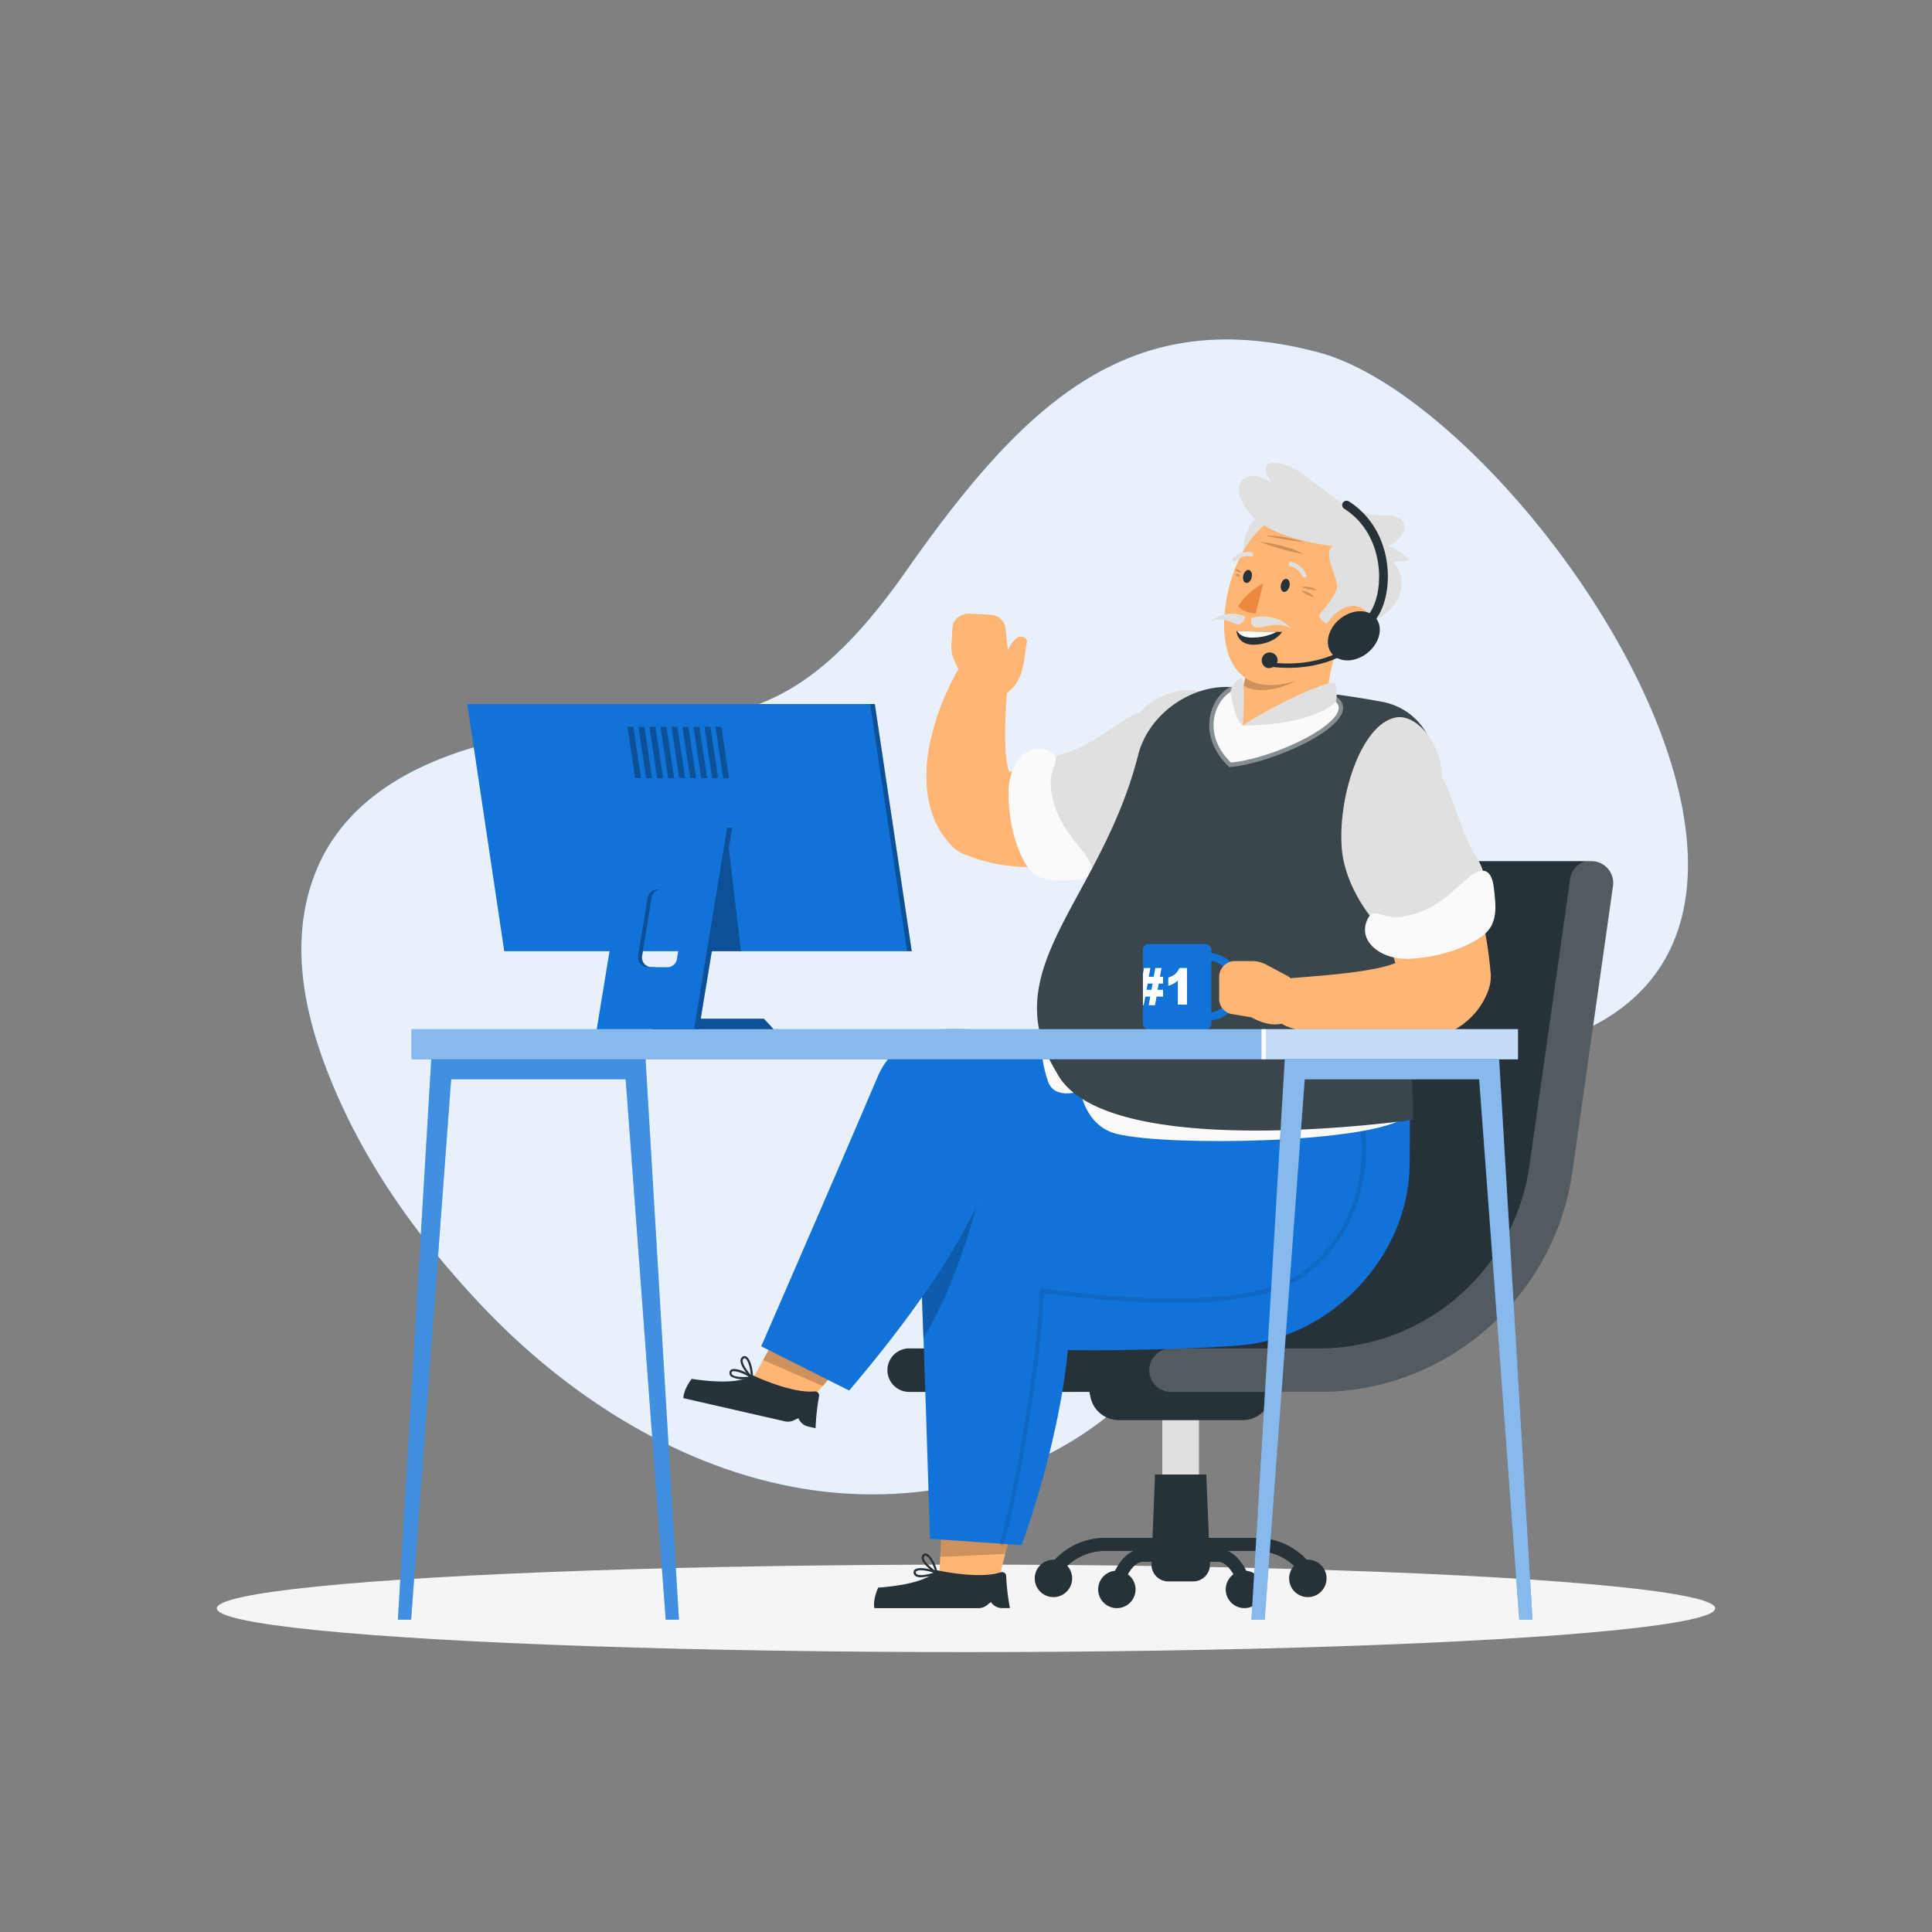 <svg xmlns="http://www.w3.org/2000/svg" viewBox="0 0 500 500"><rect x="0" y="0" width="500" height="500" fill="#808080" stroke="none"/><g id="freepik--background-simple--inject-15"><path d="M341.27,91.2c-48.9-13-76.2,13-106.89,56.73-35.59,50.7-55.46,33.25-102.64,43.19-18.75,3.95-41.7,13-50.23,35-7.52,19.37-1.66,39.94,5.08,55.77,9.07,21.28,22.55,39.5,37.62,55.54,31.46,33.48,79.06,59.34,129.89,45.53a89.58,89.58,0,0,0,45.49-29.12c10-12.07,16-25.62,21.46-40.08,4.15-11.07,8.74-22.47,16.67-31.28,9.27-10.28,18.87-11.6,29.87-10.69,11.18.92,21.59,1.81,33.3-1.74C489.18,243.32,393.56,105.16,341.27,91.2Z" style="fill:#1173D8"></path><path d="M341.27,91.2c-48.9-13-76.2,13-106.89,56.73-35.59,50.7-55.46,33.25-102.64,43.19-18.75,3.95-41.7,13-50.23,35-7.52,19.37-1.66,39.94,5.08,55.77,9.07,21.28,22.55,39.5,37.62,55.54,31.46,33.48,79.06,59.34,129.89,45.53a89.58,89.58,0,0,0,45.49-29.12c10-12.07,16-25.62,21.46-40.08,4.15-11.07,8.74-22.47,16.67-31.28,9.27-10.28,18.87-11.6,29.87-10.69,11.18.92,21.59,1.81,33.3-1.74C489.18,243.32,393.56,105.16,341.27,91.2Z" style="fill:#fff;opacity:0.9"></path></g><g id="freepik--Shadow--inject-15"><ellipse id="freepik--path--inject-15" cx="250" cy="416.24" rx="193.89" ry="11.32" style="fill:#f5f5f5"></ellipse></g><g id="freepik--Character--inject-15"><rect x="300.8" y="365.85" width="9.5" height="24.01" style="fill:#e0e0e0"></rect><path d="M312.18,381.6H298.92L298,404.72a4.37,4.37,0,0,0,4.37,4.55h6.41a4.37,4.37,0,0,0,4.36-4.55Z" style="fill:#263238"></path><path d="M338.56,408.64a1.7,1.7,0,0,1-1.41-.76,14.43,14.43,0,0,0-12.1-6.52h-39a14.43,14.43,0,0,0-12.1,6.52,1.69,1.69,0,0,1-2.82-1.86,17.82,17.82,0,0,1,14.92-8h39A17.82,17.82,0,0,1,340,406a1.69,1.69,0,0,1-1.41,2.62Z" style="fill:#263238"></path><path d="M321.56,367.53h-32a7.51,7.51,0,0,1-7.36-6l-1-4.9h48.76l-1,4.9A7.51,7.51,0,0,1,321.56,367.53Z" style="fill:#263238"></path><path d="M235.53,354.6h38.36a60.49,60.49,0,0,0,59.7-52l10.52-74.08h67.78l-10.52,74.08a60.49,60.49,0,0,1-59.7,52H235.53Z" style="fill:#263238"></path><path d="M235.53,360.22a5.63,5.63,0,1,1,0-11.25H274a55,55,0,0,0,54-47.19l10.52-74.08a5.64,5.64,0,0,1,5.57-4.84h67.78a5.63,5.63,0,0,1,5.57,6.42l-10.52,74.08c-4.6,32.41-32.66,56.86-65.27,56.86H235.53ZM349,234.12l-9.84,69.24A66.32,66.32,0,0,1,310.5,349h31.17a55,55,0,0,0,54.13-47.18l9.61-67.67Z" style="fill:#263238"></path><path d="M303.3,360.22a5.63,5.63,0,1,1,0-11.25h38.37a55,55,0,0,0,54.13-47.18l10.52-74.08a5.63,5.63,0,1,1,11.14,1.58l-10.52,74.08c-4.6,32.41-32.66,56.86-65.27,56.86Z" style="fill:#fff;opacity:0.2"></path><path d="M277.47,408.49a4.84,4.84,0,1,0-4.84,4.84A4.84,4.84,0,0,0,277.47,408.49Z" style="fill:#263238"></path><path d="M343.31,408.49a4.84,4.84,0,1,0-4.84,4.84A4.84,4.84,0,0,0,343.31,408.49Z" style="fill:#263238"></path><path d="M338.56,408.64a1.7,1.7,0,0,1-1.41-.76,14.43,14.43,0,0,0-12.1-6.52h-39a14.43,14.43,0,0,0-12.1,6.52,1.69,1.69,0,0,1-2.82-1.86,17.82,17.82,0,0,1,14.92-8h39A17.82,17.82,0,0,1,340,406a1.69,1.69,0,0,1-1.41,2.62Z" style="fill:#263238"></path><path d="M322.06,411.49a1.71,1.71,0,0,1-1.61-1.17c-1.22-3.71-3.24-6.12-5.15-6.12H295.8c-1.91,0-3.93,2.41-5.15,6.12a1.69,1.69,0,0,1-3.21-1.05c1.74-5.29,4.86-8.44,8.36-8.44h19.5c3.5,0,6.62,3.15,8.36,8.44a1.69,1.69,0,0,1-1.08,2.13A1.58,1.58,0,0,1,322.06,411.49Z" style="fill:#263238"></path><path d="M293.88,411.34a4.84,4.84,0,1,0-4.84,4.84A4.84,4.84,0,0,0,293.88,411.34Z" style="fill:#263238"></path><path d="M326.9,411.34a4.84,4.84,0,1,0-4.84,4.84A4.84,4.84,0,0,0,326.9,411.34Z" style="fill:#263238"></path><polygon points="201.38 344.92 218.41 352.31 208.65 363.7 194.41 357.53 201.38 344.92" style="fill:#ffb573"></polygon><polygon points="201.39 344.92 218.42 352.32 212.95 358.7 197.48 351.99 201.39 344.92" style="opacity:0.2"></polygon><path d="M211.07,369.63l-1.92-.44a3.53,3.53,0,0,1-2.51-2.17h0l-1.23.57a3.51,3.51,0,0,1-2.28.25l-26.27-6c.07-2.36,2.15-5,2.15-5s11.69,2,15.07-.79A.87.87,0,0,1,195,356c2.12,1,10.48,4.61,15.84,4.1a1.07,1.07,0,0,1,1.13,1.29A57.27,57.27,0,0,0,211.07,369.63Z" style="fill:#263238"></path><path d="M194.54,356.81a.27.27,0,0,1-.2-.09c-.11-.12-2.78-3-2.7-4.63a1.19,1.19,0,0,1,.4-.86.92.92,0,0,1,1.07-.17c1.15.58,1.87,3.79,1.72,5.5a.3.3,0,0,1-.19.24Zm-1.84-5.29a.42.42,0,0,0-.29.14.57.57,0,0,0-.2.46c-.05,1,1.22,2.69,2.07,3.69-.06-1.65-.69-3.88-1.42-4.25A.42.42,0,0,0,192.7,351.52Z" style="fill:#263238"></path><path d="M192.47,356.93a5.78,5.78,0,0,1-3.22-.67,1.15,1.15,0,0,1-.46-.82.92.92,0,0,1,.49-1c1.14-.58,4.16.73,5.45,1.86a.28.28,0,0,1-.15.49A19.3,19.3,0,0,1,192.47,356.93ZM190,354.87a1.21,1.21,0,0,0-.5.09c-.1.06-.21.15-.18.43a.63.63,0,0,0,.25.43c.76.61,2.9.6,4.21.5A8.42,8.42,0,0,0,190,354.87Z" style="fill:#263238"></path><path d="M354.33,291.34,347,306.61c-10.76,22.54-37.27,33.87-58.44,25-12.36-5.18-25.85-16.13-35-21.14-7.85,17.21-22.55,36.19-33.8,49.4L197,348.42c8.5-19.51,21.73-50,30.13-69.76a20.27,20.27,0,0,1,17.69-12.29C282.66,265.35,354.33,291.34,354.33,291.34Z" style="fill:#1173D8"></path><path d="M330.83,133.28c-4.27-1.41-9.14,1.3-9.2,10.84s8.61,14.65,12.27,2.32C336.1,139,334,134.31,330.83,133.28Z" style="fill:#e0e0e0"></path><polygon points="243.72 394.87 262.26 394 258.53 408.52 243.03 409.26 243.72 394.87" style="fill:#ffb573"></polygon><polygon points="243.73 394.87 262.27 394 260.18 402.14 243.34 402.94 243.73 394.87" style="opacity:0.2"></polygon><path d="M261.37,416.18h-2a3.51,3.51,0,0,1-2.92-1.57h0l-1.07.84a3.56,3.56,0,0,1-2.17.74H226.29c-.46-2.31,1-5.33,1-5.33s11.84-.63,14.51-4.1a.88.88,0,0,1,.86-.35c2.29.48,11.25,2.18,16.36.49a1.06,1.06,0,0,1,1.38,1A57.64,57.64,0,0,0,261.37,416.18Z" style="fill:#263238"></path><path d="M242.35,407.35a.24.24,0,0,1-.16-.05c-.14-.09-3.37-2.27-3.66-3.92a1.17,1.17,0,0,1,.2-.92.92.92,0,0,1,1-.41c1.24.32,2.66,3.28,2.89,5a.29.29,0,0,1-.14.28A.23.23,0,0,1,242.35,407.35Zm-2.85-4.77a.42.42,0,0,0-.32.21.61.61,0,0,0-.09.5c.17,1,1.78,2.35,2.84,3.14-.42-1.6-1.54-3.63-2.33-3.83Z" style="fill:#263238"></path><path d="M238.34,408.2a2.83,2.83,0,0,1-1.22-.22,1.17,1.17,0,0,1-.63-.7.94.94,0,0,1,.26-1.06c1-.82,4.22-.21,5.73.6a.31.31,0,0,1,.15.27.27.27,0,0,1-.19.24A14.45,14.45,0,0,1,238.34,408.2Zm0-1.82a2.12,2.12,0,0,0-1.22.27c-.09.08-.17.19-.09.46a.62.62,0,0,0,.35.36c.88.43,2.95-.05,4.21-.44A9.74,9.74,0,0,0,238.33,406.38Z" style="fill:#263238"></path><path d="M364.93,285.29l-.12,16.13c-.19,23.79-20.36,45-44.44,46.82-14.06,1-33.06,1.36-44,1.14-1.59,16.66-6.8,36.29-12,50.51l-23.68-1.65c-.62-20.19-1.53-48.82-2.29-67.81-.3-7.4,4.29-14.68,11.35-18.16C285.2,294.79,364.93,285.29,364.93,285.29Z" style="fill:#1173D8"></path><path d="M259.27,400.1a.44.44,0,0,1-.16,0,.56.56,0,0,1-.37-.7c3.58-11.77,10-48.51,10.31-65.38a.62.62,0,0,1,.2-.42.58.58,0,0,1,.44-.13c34.59,4.6,58,3,67.75-4.52,17.09-13.28,16.84-34.78,12.51-46a.56.56,0,0,1,1.05-.41c4.45,11.52,4.7,33.62-12.87,47.28-10.06,7.81-32.92,9.44-68,4.83-.43,17.21-6.8,53.38-10.35,65.05A.55.55,0,0,1,259.27,400.1Z" style="opacity:0.1"></path><path d="M252.64,312.45a170.51,170.51,0,0,1-14.08,23.34c.12,3.33.25,6.86.38,10.53,8.38-13.23,13.71-33.89,13.71-33.89Z" style="opacity:0.2"></path><path d="M301.47,214l-.89.57-.72.44-1.4.81c-.93.53-1.86,1-2.78,1.46-1.85.94-3.75,1.75-5.68,2.52a68.05,68.05,0,0,1-12.11,3.54c-2.11.41-4.28.7-6.48.91a56.25,56.25,0,0,1-6.76.11,46.15,46.15,0,0,1-6.95-.81,44.37,44.37,0,0,1-6.92-2l-.92-.34a9.67,9.67,0,0,1-3.67-2.41,22.19,22.19,0,0,1-4.88-8,27.45,27.45,0,0,1-1.47-7.32,41.9,41.9,0,0,1,1-12,65.2,65.2,0,0,1,3.22-10.19c.66-1.61,1.38-3.18,2.14-4.72l1.19-2.3c.44-.77.84-1.46,1.35-2.33a6.49,6.49,0,0,1,12.07,3.41v1c0,.61-.1,1.42-.14,2.14l-.17,2.23c-.12,1.48-.19,3-.26,4.42s-.1,2.9-.11,4.3,0,2.79.09,4.11a27.69,27.69,0,0,0,1.07,6.88,5.32,5.32,0,0,0,.9,1.8c.28.29.41.15.26-.18l-4.59-2.75a26.88,26.88,0,0,0,6.84.35,31.09,31.09,0,0,0,3.73-.5c1.27-.22,2.57-.49,3.88-.85s2.62-.78,3.95-1.22,2.65-1,4-1.52,2.63-1.15,3.94-1.75c.64-.3,1.28-.62,1.89-.93l.9-.46.42-.21c.09-.05.3-.17.23-.11A12.94,12.94,0,1,1,301.47,214Z" style="fill:#ffb573"></path><path d="M250.61,178.82l7.46.35c7.47-2.43,2.68-11.49,2.68-11.49l-.55-5.28a4,4,0,0,0-3.92-3.3l-5.21-.29c-2.38-.13-4.44,1.46-4.56,3.52l-.29,4.62a8.24,8.24,0,0,0,.73,3.92Z" style="fill:#ffb573"></path><path d="M314,181.14c-3.15-4.22-13.36-3.23-19.26,3.44-2.44-.1-12,8.55-19.32,10.4s-12.6,10.7-10.56,15.69c3.77,9.21,6.33,13.62,13.14,14.36s15.77-3.67,23-9.08S319.56,188.63,314,181.14Z" style="fill:#e0e0e0"></path><path d="M272.28,194.8C266.59,191.14,261,197.28,261,205s1.81,14.3,4.58,18.83,7.66,4.15,12.22,3.94c3.94-.19,5.88-1.61,4-5.19s-8.81-8.76-9.84-18.82C271.39,198.67,274.91,196.49,272.28,194.8Z" style="fill:#fafafa"></path><path d="M270.82,266.35c-1.22,1.26-2.1,6.14.38,13.45,1.71,5.07,8.44,2.54,8.44,2.54s1.18,9.19,9.56,11.16c13.81,3.24,65.9,2.37,74.75-4.5C336.19,288.71,270.82,266.35,270.82,266.35Z" style="fill:#fafafa"></path><path d="M317.54,177.78a224.31,224.31,0,0,1,40.61,3.94,16.59,16.59,0,0,1,12.63,20.53c-10,38.09-4.36,79.92-5.15,87.55,0,0-79.93,11.51-92.18-12.25C257,250.67,285,233.11,294.57,195.35,297.1,185.37,307.25,177.72,317.54,177.78Z" style="fill:#263238"></path><path d="M317.54,177.78a224.31,224.31,0,0,1,40.61,3.94,16.59,16.59,0,0,1,12.63,20.53c-10,38.09-4.36,79.92-5.15,87.55,0,0-79.93,11.51-92.18-12.25C257,250.67,285,233.11,294.57,195.35,297.1,185.37,307.25,177.72,317.54,177.78Z" style="fill:#fff;opacity:0.1"></path><path d="M344.27,179.55l-.14-.06-.44-.15-.12.09c-6.71-.8-13.7-1.32-20.37-1.53-1.63-.06-3.24-.09-4.82-.11a10.2,10.2,0,0,0-4.54,5.29c-2,5.06-.58,10.7,3.93,15.08l.37.36.53-.05c9.8-.95,28.12-8.8,28.89-14.85C347.69,182.6,347.43,180.7,344.27,179.55Z" style="fill:#fafafa;opacity:0.4"></path><path d="M372.68,207.5l.73,1.4.65,1.28c.43.85.81,1.7,1.21,2.55.79,1.69,1.49,3.4,2.2,5.12,1.36,3.44,2.63,6.93,3.69,10.51.55,1.78,1,3.58,1.54,5.4s.87,3.66,1.25,5.53a100.63,100.63,0,0,1,1.72,11.42l.1,1a10.45,10.45,0,0,1-.52,4.37,18.77,18.77,0,0,1-3.44,6,19.63,19.63,0,0,1-4.45,3.86,26.2,26.2,0,0,1-8.15,3.34,46.88,46.88,0,0,1-13.19,1,80.52,80.52,0,0,1-11.66-1.54c-1.88-.37-3.73-.83-5.57-1.32s-3.6-1-5.54-1.72a6.52,6.52,0,0,1,1.62-12.64l.38,0,5-.42c1.71-.12,3.4-.29,5.07-.46s3.33-.36,4.95-.57,3.2-.46,4.73-.76a34,34,0,0,0,7.86-2.26c.92-.45,1.57-1,1.51-1.11s-.24,0-.55.26a4.12,4.12,0,0,0-.9,1.31l-.42,5.34c-.75-2.92-1.54-5.84-2.5-8.79-.47-1.47-1-3-1.53-4.42s-1-3-1.62-4.43c-1.16-2.94-2.31-5.9-3.56-8.83l-1.88-4.37-1.82-4.11-.23-.54a12.94,12.94,0,0,1,23.28-11.26Z" style="fill:#ffb573"></path><rect x="295.79" y="244.32" width="17.68" height="22.02" rx="1.38" style="fill:#1173D8"></rect><path d="M312.09,248.59a6.75,6.75,0,1,1,0,13.49H312a6.75,6.75,0,1,1,0-13.49h.12m0-2H312a8.78,8.78,0,1,0,0,17.55h.12a8.78,8.78,0,1,0,0-17.55Z" style="fill:#1173D8"></path><path d="M335.51,256.54l-.06,4.72c-2.87,7.31-11.63,2-11.63,2l-5.24-.86a4,4,0,0,1-3.06-4.11l0-5.22a4.14,4.14,0,0,1,3.78-4.35H324a8.16,8.16,0,0,1,3.86,1l5.29,2.82A4.52,4.52,0,0,1,335.51,256.54Z" style="fill:#ffb573"></path><path d="M361.26,185.67c5.18-1,12,6.67,11.86,15.58,1.86,1.57,5.08,14.66,9.2,21s2,16.4-2.84,18.69c-9,4.23-13.88,5.75-19.4,1.69s-11.86-13.51-12.78-22.48C346,207,352.07,187.4,361.26,185.67Z" style="fill:#e0e0e0"></path><path d="M354.13,237.47c-3.28,5.92,3.21,11.11,10.87,10.66s14.14-2.74,18.49-5.8,3.65-7.9,3.13-12.45c-.44-3.92-2-5.76-5.43-3.65s-8.17,9.36-18.14,11C358.05,238.11,355.64,234.74,354.13,237.47Z" style="fill:#fafafa"></path><path d="M316.18,182.63a10.42,10.42,0,0,1,5.26-4.4,9.69,9.69,0,0,0,.56-6.46l24.72-6.24c-2.45,7.9-4.37,14.14-1.63,18.21-4.94,2.62-14,7.31-23.5,6.46S314.43,185.9,316.18,182.63Z" style="fill:#ffb573"></path><path d="M322.15,172.53l18.26.05c-6.06,5.73-14.83,7.49-18.61,4.78A9.73,9.73,0,0,0,322.15,172.53Z" style="opacity:0.2"></path><path d="M352.2,153.46c-3.52,11.11-6.15,18.57-13.89,21.7-15.37,6.2-21.64-1.9-21.51-13.86.12-10.77,5.86-27.12,18-28.74A16.06,16.06,0,0,1,352.2,153.46Z" style="fill:#ffb573"></path><path d="M344.85,162.2c-4.57-2-3.19-3.39-3.19-3.39s3.7-4.12,4.29-6.52-3-7.53-1.73-10.22,14.69-4,20.38,2.87a18.83,18.83,0,0,1-4.06.44,8.48,8.48,0,0,1,1.31,9.48C359.23,160.39,349.72,164.39,344.85,162.2Z" style="fill:#e0e0e0"></path><path d="M320,163.36l11.81.18s-1.67,2.85-6.63,3.29S320,163.36,320,163.36Z" style="fill:#263238"></path><path d="M320.24,163.36c.37.76,1.49,1.9,4.88,1.6a13.72,13.72,0,0,0,5.31-1.44C328.34,163.5,324.15,163.43,320.24,163.36Z" style="fill:#fff"></path><path d="M336.84,151.94a5.34,5.34,0,0,1,4,.8A10.66,10.66,0,0,1,336.84,151.94Z" style="opacity:0.2"></path><path d="M336.71,152.91a4.43,4.43,0,0,1,3.35,1.61A8.81,8.81,0,0,1,336.71,152.91Z" style="opacity:0.2"></path><path d="M321.27,148.2s-.77-1.25-1.56-.75A2.26,2.26,0,0,0,321.27,148.2Z" style="opacity:0.2"></path><path d="M321,149.07s-.61-1.12-1.25-.24A1.08,1.08,0,0,0,321,149.07Z" style="opacity:0.2"></path><path d="M327.41,138.6a32.83,32.83,0,0,1,10.14,1.7A91.2,91.2,0,0,1,327.41,138.6Z" style="opacity:0.2"></path><path d="M325.82,140.16s7.82.88,11.43,3.23A64.26,64.26,0,0,1,325.82,140.16Z" style="opacity:0.2"></path><path d="M353.67,165.14a11,11,0,0,1-7.41,4c-3.87.37-5.15-3.26-3.53-6.55,1.45-3,5.22-6.73,8.83-5.57S355.89,162.33,353.67,165.14Z" style="fill:#ffb573"></path><path d="M333.7,151.78c-.23.92-.9,1.54-1.5,1.39s-.9-1-.67-1.95.9-1.54,1.5-1.38S333.93,150.87,333.7,151.78Z" style="fill:#263238"></path><path d="M323.93,149.47c-.23.92-.9,1.54-1.5,1.38s-.9-1-.67-1.94.9-1.54,1.5-1.38S324.16,148.55,323.93,149.47Z" style="fill:#263238"></path><path d="M326.91,151,325,158.73s-3.12,0-4.53-1.79C322.49,153.21,326.91,151,326.91,151Z" style="fill:#ed893e"></path><path d="M337.49,149.53a.51.51,0,0,0,.27,0,.55.55,0,0,0,.3-.73,5.59,5.59,0,0,0-3.83-3.37.56.56,0,1,0-.2,1.1h0a4.49,4.49,0,0,1,3,2.7A.55.55,0,0,0,337.49,149.53Z" style="fill:#e0e0e0"></path><path d="M319.34,145.36a.56.56,0,0,0,.51-.13,4.43,4.43,0,0,1,3.82-1.23.54.54,0,0,0,.66-.41.56.56,0,0,0-.41-.67,5.49,5.49,0,0,0-4.83,1.49.56.56,0,0,0,0,.79A.57.57,0,0,0,319.34,145.36Z" style="fill:#e0e0e0"></path><path d="M259.94,179.75c5.45-3.38,4.89-9.12,5.85-13.69.17-.78-1.61-1.92-2.66-.94a6.62,6.62,0,0,0-2.48,4.52c-2,.3-7.09,3.06-6.29,8.67A8.12,8.12,0,0,0,259.94,179.75Z" style="fill:#ffb573"></path><path d="M323.92,159.92s-.54,2,1.05,2.43,5.71-1.87,9.1.33C332.88,161,329.15,158.6,323.92,159.92Z" style="fill:#e0e0e0"></path><path d="M322.21,159.59s-.27,1.85-1.66,2-3.8-2.34-7.2-.75A8.2,8.2,0,0,1,322.21,159.59Z" style="fill:#e0e0e0"></path><path d="M318.56,197.35c13-1.27,35.51-13,25.33-16.74-6.41,5.09-17.18,7.12-22.25,7.13-1.88-1.81-2.47-6.86-.2-9.51C316.13,177.78,309.46,188.5,318.56,197.35Z" style="fill:#fafafa"></path><path d="M321.64,187.74c4.72-3.25,19.67-11.14,23.86-11.07a10.17,10.17,0,0,1,.23,5S340.21,187.71,321.64,187.74Z" style="fill:#e0e0e0"></path><path d="M321.64,187.74s.73-10.19-.19-12.34a4.82,4.82,0,0,0-3,3.67S319.43,186.18,321.64,187.74Z" style="fill:#e0e0e0"></path><path d="M357.1,141.77c-6.77.81-26.83-1.08-33.39-8.64s-1.78-12.69,5.24-8.32c0,0-4.66-6.34,2.83-4.75,7.07,1.5,15.44,13.78,26.07,13.26C366.9,132.87,363.79,141,357.1,141.77Z" style="fill:#e0e0e0"></path><path d="M353.94,168.94c-3.15,2.55-7.3,2.64-9.27.21s-1-6.47,2.13-9,7.3-2.64,9.27-.21S357.08,166.39,353.94,168.94Z" style="fill:#263238"></path><path d="M327.86,172.84a2.06,2.06,0,1,1,2.78-1.71A2.34,2.34,0,0,1,327.86,172.84Z" style="fill:#263238"></path><path d="M353.73,162.24a1.14,1.14,0,0,1-.9-.45,1.12,1.12,0,0,1,.21-1.57c2.53-1.93,4.07-6.73,3.85-12-.14-3.34-1.31-11.65-9-16.56a1.12,1.12,0,1,1,1.2-1.9c6.06,3.86,9.73,10.56,10.06,18.37.25,6-1.6,11.44-4.73,13.83A1.11,1.11,0,0,1,353.73,162.24Z" style="fill:#263238"></path><path d="M333.43,172.84a37.47,37.47,0,0,1-4.91-.33.56.56,0,0,1-.49-.63.57.57,0,0,1,.63-.48c12,1.57,19.17-3.36,19.24-3.41a.56.56,0,0,1,.65.92C348.29,169.1,342.87,172.84,333.43,172.84Z" style="fill:#263238"></path><path d="M301,254.55v-1.76h-.81l.42-2.27H299l-.41,2.27H297.3l.42-2.27h-1.65l-.28,1.55v8.08H296l.41-2.23h1.28l-.41,2.23h1.63l.41-2.23H301v-1.76h-1.42l.3-1.61ZM298,256.16h-1.27l.3-1.61h1.26Z" style="fill:#fff"></path><path d="M307.2,250.51V260h-2.38v-6.22a6.56,6.56,0,0,1-1.11.79,8.72,8.72,0,0,1-1.36.57V253a5.55,5.55,0,0,0,1.87-1,4.17,4.17,0,0,0,1-1.48Z" style="fill:#fff"></path></g><g id="freepik--Desk--inject-15"><rect x="106.5" y="266.35" width="286.34" height="7.79" style="fill:#1173D8"></rect><rect x="106.5" y="266.35" width="286.34" height="7.79" style="fill:#fff;opacity:0.5"></rect><rect x="327.64" y="266.35" width="65.2" height="7.79" style="fill:#fff;opacity:0.5"></rect><rect x="326.5" y="266.35" width="1.14" height="7.79" transform="translate(654.13 540.48) rotate(180)" style="fill:#fff"></rect><polygon points="387.97 274.14 396.61 419.17 393.18 419.17 382.81 279.32 337.66 279.32 327.3 419.17 323.87 419.17 332.5 274.14 387.97 274.14" style="fill:#1173D8"></polygon><polygon points="387.97 274.14 396.61 419.17 393.18 419.17 382.81 279.32 337.66 279.32 327.3 419.17 323.87 419.17 332.5 274.14 387.97 274.14" style="fill:#fff;opacity:0.5"></polygon><polygon points="167.07 274.14 175.71 419.17 172.28 419.17 161.92 279.32 116.76 279.32 106.4 419.17 102.97 419.17 111.61 274.14 167.07 274.14" style="fill:#1173D8"></polygon><polygon points="167.07 274.14 175.71 419.17 172.28 419.17 161.92 279.32 116.76 279.32 106.4 419.17 102.97 419.17 111.61 274.14 167.07 274.14" style="fill:#fff;opacity:0.2"></polygon><polygon points="235.96 246.17 130.5 246.17 120.93 182.2 226.4 182.2 235.96 246.17" style="fill:#1173D8"></polygon><polygon points="177.25 246.17 191.76 246.17 188.29 216.69 183.81 229.11 177.25 246.17" style="opacity:0.3"></polygon><polygon points="235.96 246.17 234.75 246.17 225.19 182.2 226.4 182.2 235.96 246.17" style="opacity:0.3"></polygon><polygon points="197.71 263.64 169.01 263.64 169.01 266.35 200.19 266.35 197.71 263.64" style="fill:#1173D8"></polygon><polygon points="197.71 263.64 169.01 263.64 169.01 266.35 200.19 266.35 197.71 263.64" style="opacity:0.3"></polygon><path d="M172.73,227.27l-.4,2.95h-1.2a2.52,2.52,0,0,0-2.48,2.1l-2.47,15.07a2.51,2.51,0,0,0,2.47,2.92h1v1.21H163V227.27Z" style="fill:#1173D8"></path><path d="M172.73,227.27l-.4,2.95h-1.2a2.52,2.52,0,0,0-2.48,2.1l-2.47,15.07a2.51,2.51,0,0,0,2.47,2.92h1v1.21H163V227.27Z" style="opacity:0.3"></path><path d="M163,214.19l-8.57,52.16h26.47l8.57-52.16Zm14.67,18.95-2.48,15.06a2.51,2.51,0,0,1-2.47,2.11h-5.11a2.52,2.52,0,0,1-2.48-2.92l2.48-15.07a2.51,2.51,0,0,1,2.48-2.1h5.1A2.51,2.51,0,0,1,177.7,233.14Z" style="fill:#1173D8"></path><polygon points="180.93 266.35 179.65 266.18 188.19 214.19 189.5 214.19 180.93 266.35" style="opacity:0.3"></polygon><polygon points="177.3 201.39 175.77 201.39 173.78 188.09 175.31 188.09 177.3 201.39" style="opacity:0.3"></polygon><polygon points="180.15 201.39 178.61 201.39 176.63 188.09 178.16 188.09 180.15 201.39" style="opacity:0.3"></polygon><polygon points="183 201.39 181.46 201.39 179.47 188.09 181.01 188.09 183 201.39" style="opacity:0.3"></polygon><polygon points="185.85 201.39 184.31 201.39 182.32 188.09 183.86 188.09 185.85 201.39" style="opacity:0.3"></polygon><polygon points="188.69 201.39 187.16 201.39 185.17 188.09 186.71 188.09 188.69 201.39" style="opacity:0.3"></polygon><polygon points="174.45 201.39 172.92 201.39 170.93 188.09 172.46 188.09 174.45 201.39" style="opacity:0.3"></polygon><polygon points="171.6 201.39 170.07 201.39 168.08 188.09 169.62 188.09 171.6 201.39" style="opacity:0.3"></polygon><polygon points="168.75 201.39 167.22 201.39 165.23 188.09 166.77 188.09 168.75 201.39" style="opacity:0.3"></polygon><polygon points="165.91 201.39 164.37 201.39 162.38 188.09 163.92 188.09 165.91 201.39" style="opacity:0.3"></polygon></g></svg>